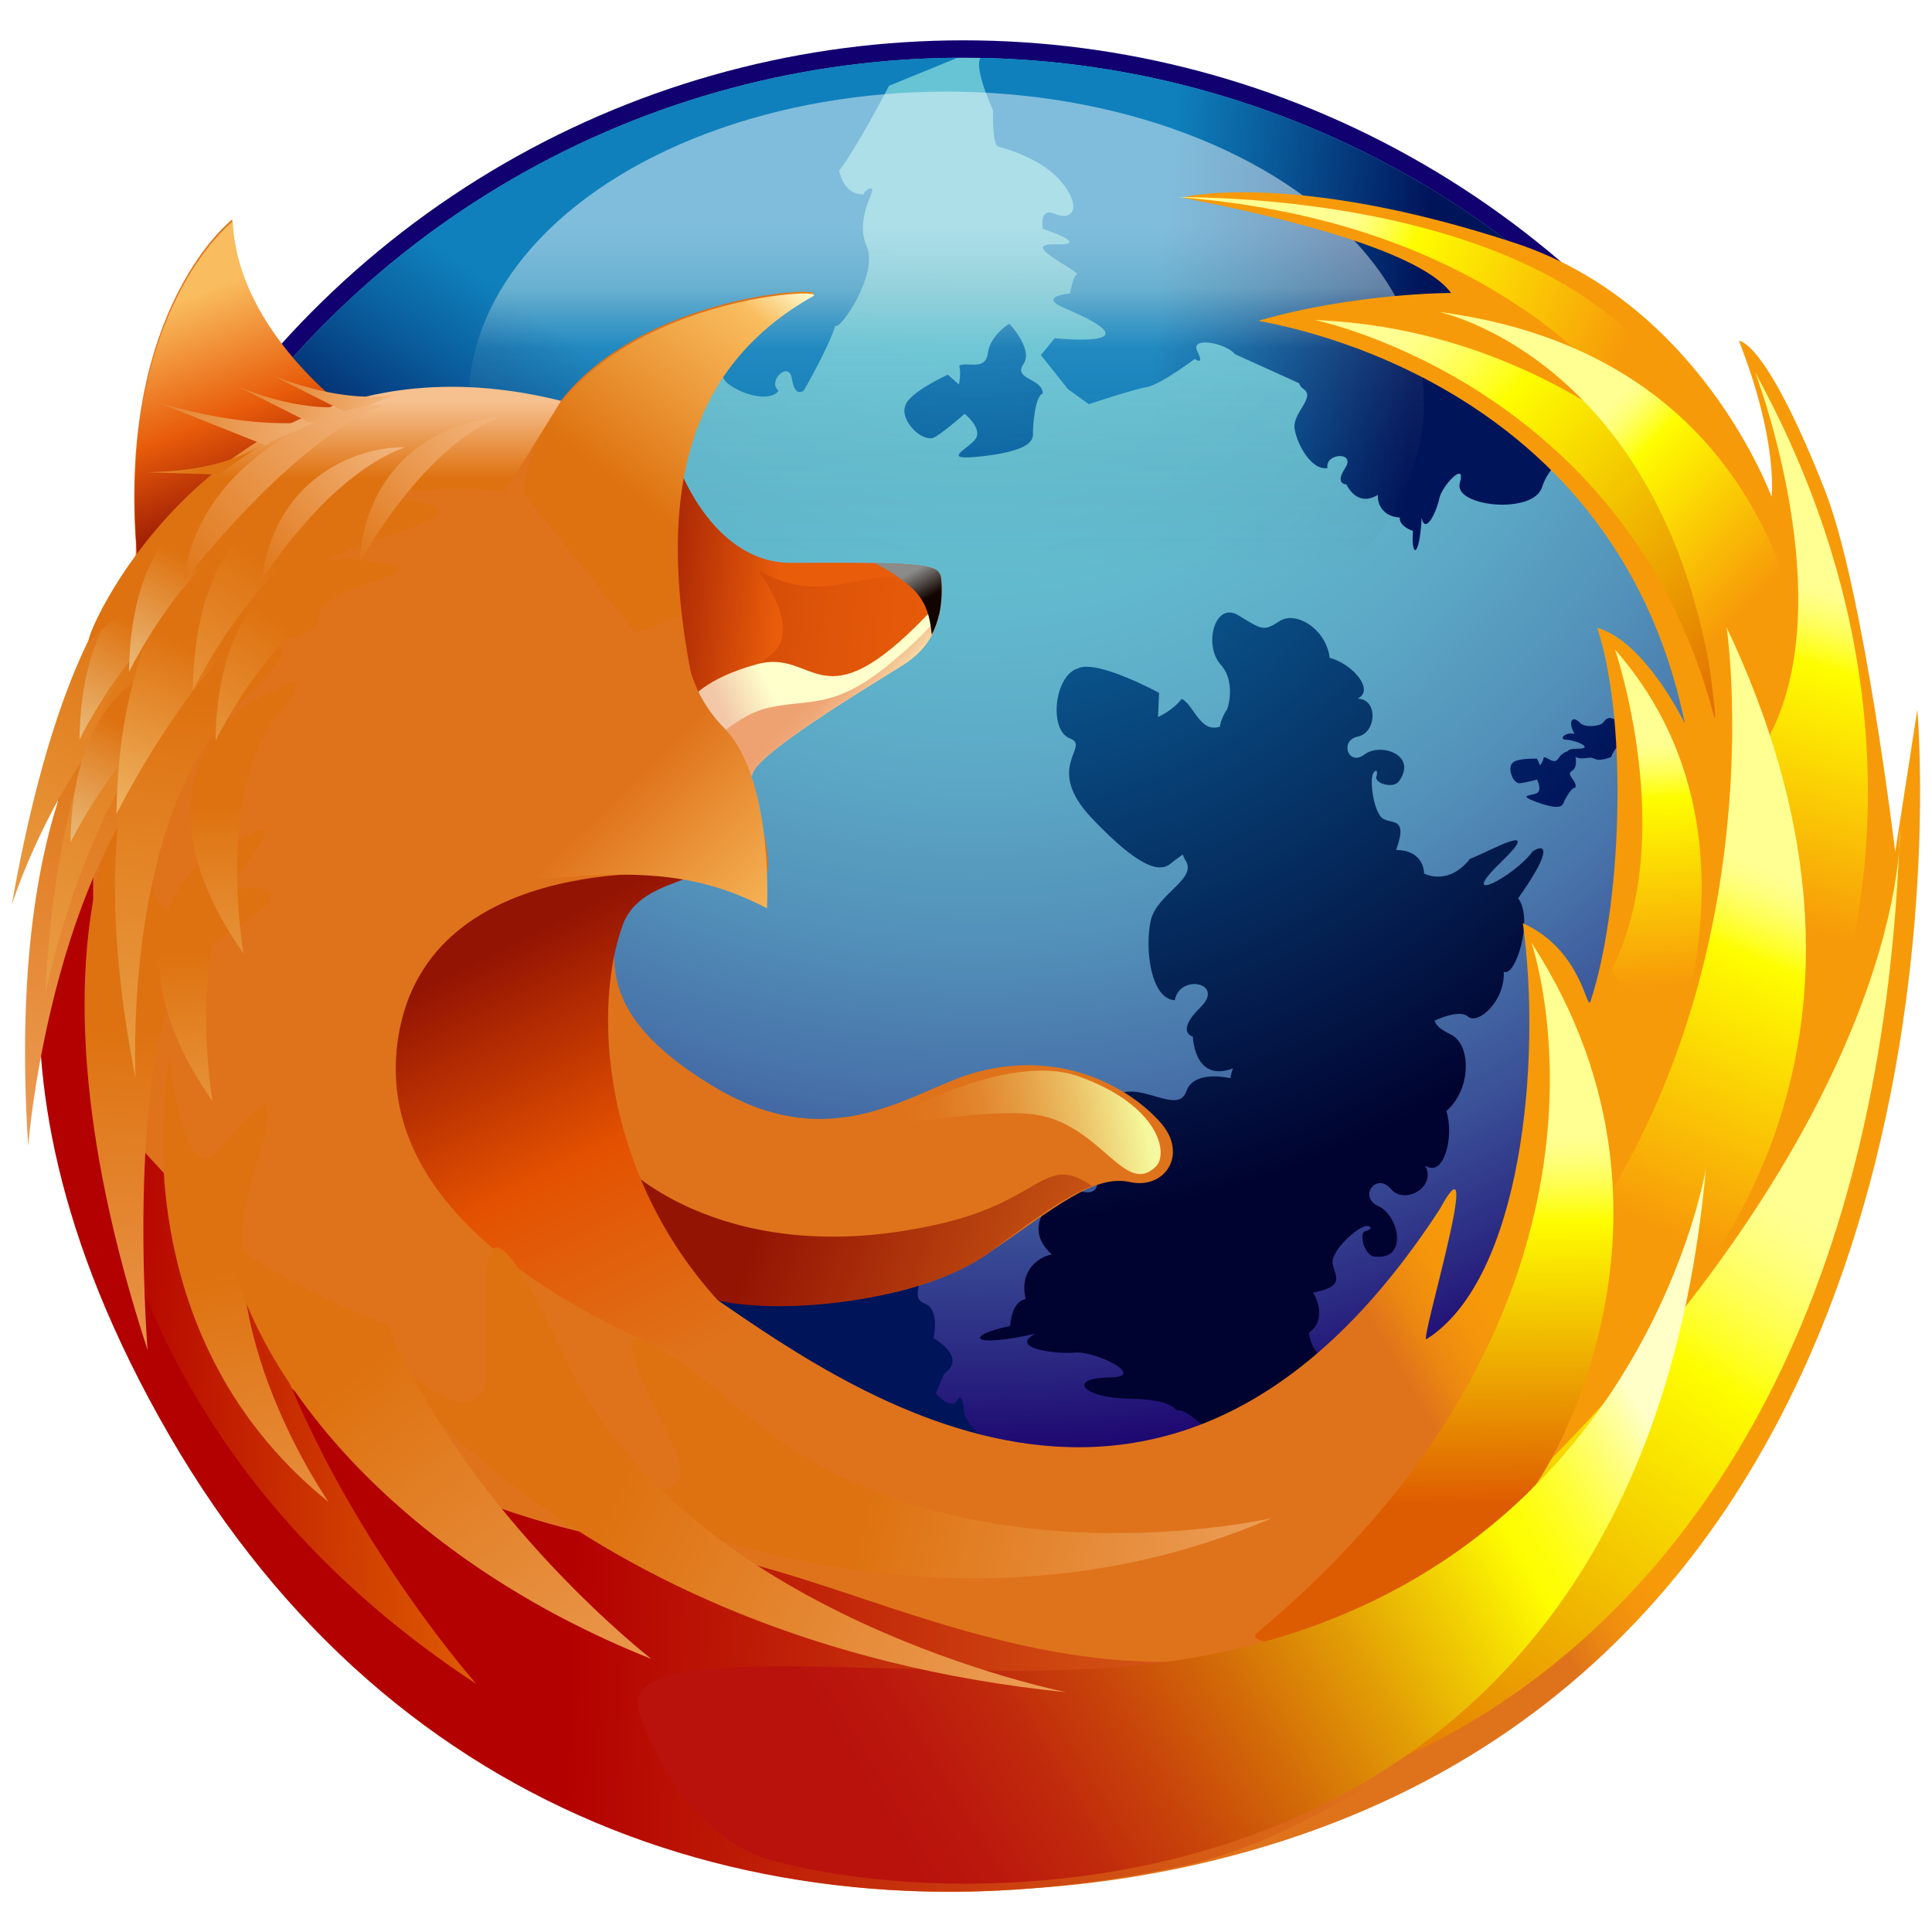 <?xml version="1.0" encoding="UTF-8" standalone="no"?>
<!-- Created with Inkscape (http://www.inkscape.org/) -->
<svg
   xmlns:dc="http://purl.org/dc/elements/1.1/"
   xmlns:cc="http://web.resource.org/cc/"
   xmlns:rdf="http://www.w3.org/1999/02/22-rdf-syntax-ns#"
   xmlns:svg="http://www.w3.org/2000/svg"
   xmlns="http://www.w3.org/2000/svg"
   xmlns:xlink="http://www.w3.org/1999/xlink"
   xmlns:sodipodi="http://sodipodi.sourceforge.net/DTD/sodipodi-0.dtd"
   xmlns:inkscape="http://www.inkscape.org/namespaces/inkscape"
   version="1.0"
   width="48"
   height="48"
   sodipodi:version="0.32"
   inkscape:version="0.45"
   sodipodi:docname="firefox.svg"
   inkscape:output_extension="org.inkscape.output.svg.inkscape"
   sodipodi:modified="TRUE"
   xml:space="preserve"><sodipodi:namedview
     inkscape:window-height="971"
     inkscape:window-width="1280"
     inkscape:pageshadow="2"
     inkscape:pageopacity="0.0"
     guidetolerance="10.0"
     gridtolerance="10.0"
     objecttolerance="10.0"
     borderopacity="1.0"
     bordercolor="#666666"
     pagecolor="#ffffff"
     id="base"
     inkscape:zoom="6.2515464"
     inkscape:cx="16.931179"
     inkscape:cy="15.279953"
     inkscape:window-x="1280"
     inkscape:window-y="53" /><defs
     id="defs633" /><desc
     id="desc6">Firefox logo in SVG, authored by Jon Hicks, made in Adobe Illustrator  (file format cleaned up and slightly modified by Doug Schepers)</desc><g
     transform="matrix(0.385,0,0,0.386,-0.613,1.002)"
     id="Firefox"><g
       id="Globe"><ellipse
   cx="63.755"
   cy="59.375"
   rx="59.336"
   ry="59.375"
   style="fill:#110070"
   id="ellipse10"
   sodipodi:cx="63.755001"
   sodipodi:cy="59.375"
   sodipodi:rx="59.335999"
   sodipodi:ry="59.375" />
         <radialGradient
   cx="64.569"
   cy="7.227"
   r="104.221"
   fx="64.569"
   fy="7.227"
   id="XMLID_61_"
   gradientUnits="userSpaceOnUse">
            <stop
   style="stop-color:#67c5d5;stop-opacity:1"
   offset="0"
   id="stop13" />
            <stop
   style="stop-color:#66c2d3;stop-opacity:1"
   offset="0.16"
   id="stop15" />
            <stop
   style="stop-color:#62b9ce;stop-opacity:1"
   offset="0.28"
   id="stop17" />
            <stop
   style="stop-color:#5ca8c6;stop-opacity:1"
   offset="0.385"
   id="stop19" />
            <stop
   style="stop-color:#5392ba;stop-opacity:1"
   offset="0.483"
   id="stop21" />
            <stop
   style="stop-color:#4874aa;stop-opacity:1"
   offset="0.576"
   id="stop23" />
            <stop
   style="stop-color:#3a5097;stop-opacity:1"
   offset="0.665"
   id="stop25" />
            <stop
   style="stop-color:#2a2781;stop-opacity:1"
   offset="0.748"
   id="stop27" />
            <stop
   style="stop-color:#1b006d;stop-opacity:1"
   offset="0.815"
   id="stop29" />
            <stop
   style="stop-color:#596aad;stop-opacity:1"
   offset="1"
   id="stop31" />
         </radialGradient>
         <ellipse
   cx="63.755"
   cy="59.375"
   rx="58.215"
   ry="58.254"
   style="fill:url(#XMLID_61_)"
   id="ellipse33"
   sodipodi:cx="63.755001"
   sodipodi:cy="59.375"
   sodipodi:rx="58.215"
   sodipodi:ry="58.254002" />
         <radialGradient
   cx="64.552"
   cy="14.175"
   r="52.232"
   fx="64.552"
   fy="14.175"
   id="XMLID_62_"
   gradientUnits="userSpaceOnUse">
            <stop
   style="stop-color:#0f80bc;stop-opacity:1"
   offset="0"
   id="stop36" />
            <stop
   style="stop-color:#0a5f9e;stop-opacity:1"
   offset="0.338"
   id="stop38" />
            <stop
   style="stop-color:#00145a;stop-opacity:1"
   offset="1"
   id="stop40" />
         </radialGradient>
         <path
   d="M 55.405,89.446 C 55.333,89.13 54.548,88.213 53.947,88.008 C 53.348,87.803 52.759,88.892 52.373,87.084 C 51.107,87.81 50.561,86.884 50.561,86.884 C 50.561,86.884 49.196,86.964 48.932,88.635 C 48.282,89.404 46.616,92.201 47.501,89.292 C 48.392,86.365 46.561,89.062 46.391,90.532 C 46.073,91.185 45.536,91.251 45.874,88.314 C 44.701,87.909 44.102,85.187 44.745,85.135 C 43.998,84.094 44.585,82.502 45.207,82.587 C 45.829,82.667 46.897,81.227 46.864,80.893 C 46.831,80.56 47.346,80.798 47.314,78.557 C 47.281,76.31 48.161,75.754 48.233,77.633 C 48.309,79.505 49.427,77.02 49.312,76.067 C 49.196,75.118 49.424,72.973 50.105,74.241 C 49.312,71.104 49.938,70.98 50.414,73.068 C 51.607,73.162 51.648,73.798 51.648,73.798 C 52.969,73.473 53.602,74.468 53.704,75.026 C 54.928,73.581 56.164,75.139 56.164,75.139 C 56.164,75.139 57.017,74.856 56.609,76.339 C 56.199,77.817 58.381,77.017 57.86,75.955 C 58.933,75.412 60.526,77.057 61.028,78.179 C 61.53,79.306 60.168,80.902 61.23,81.288 C 62.298,81.672 61.83,83.53 61.83,83.53 C 61.83,83.53 64.062,84.768 62.513,85.831 L 61.985,87.096 C 61.985,87.096 62.995,88.223 63.339,87.552 C 63.683,86.88 63.805,88.235 63.805,88.235 C 63.676,87.995 64.053,89.631 65.445,89.975 C 66.843,90.316 67.728,92.525 66.176,92.553 C 64.63,92.578 64.51,92.536 64.091,93.439 C 63.674,94.338 61.7,94.37 60.678,93.206 C 59.591,93.574 57.657,93.1 58.226,92.23 C 57.288,92.777 56.402,91.308 57.135,90.653 C 57.868,90 56.723,89.154 56.338,90.09 C 55.957,91.025 53.934,91.486 54.075,89.895 C 54.117,89.423 55.195,89.147 55.209,89.541 C 55.406,89.996 55.486,89.505 55.405,89.446 z "
   style="fill:url(#XMLID_62_)"
   id="path42" />
         <g
   id="g44">
            <radialGradient
   cx="64.554"
   cy="14.176"
   r="52.229"
   fx="64.554"
   fy="14.176"
   id="XMLID_63_"
   gradientUnits="userSpaceOnUse">
               <stop
   style="stop-color:#0f80bc;stop-opacity:1"
   offset="0"
   id="stop47" />
               <stop
   style="stop-color:#0a5f9e;stop-opacity:1"
   offset="0.338"
   id="stop49" />
               <stop
   style="stop-color:#00145a;stop-opacity:1"
   offset="1"
   id="stop51" />
            </radialGradient>
            <path
   d="M 103.541,43.916 C 103.85,44.222 104.458,44.154 104.795,44.06 C 105.134,43.963 105.086,43.723 105.378,43.629 C 105.665,43.532 106.775,44.06 106.485,45.213 C 105.812,45.307 105.568,46.125 105.568,46.125 C 105.568,46.125 104.895,46.412 104.555,46.269 C 104.217,46.125 104.217,46.172 103.734,46.219 C 103.251,46.269 102.091,45.597 103.347,45.597 C 104.604,45.597 103.204,45.02 102.672,45.02 C 102.142,45.02 102.575,44.492 103.204,44.636 C 102.768,43.916 103.009,43.385 103.541,43.916 z "
   style="fill:url(#XMLID_63_)"
   id="path53" />
            <radialGradient
   cx="64.549"
   cy="14.172"
   r="52.237"
   fx="64.549"
   fy="14.172"
   id="XMLID_64_"
   gradientUnits="userSpaceOnUse">
               <stop
   style="stop-color:#0f80bc;stop-opacity:1"
   offset="0"
   id="stop56" />
               <stop
   style="stop-color:#0a5f9e;stop-opacity:1"
   offset="0.338"
   id="stop58" />
               <stop
   style="stop-color:#00145a;stop-opacity:1"
   offset="1"
   id="stop60" />
            </radialGradient>
            <path
   d="M 99.188,46.524 C 98.851,46.858 99.237,47.868 99.671,47.818 C 100.104,47.771 100.781,47.58 100.781,47.58 C 100.781,47.58 101.118,48.252 100.781,48.446 C 100.444,48.636 99.462,48.552 100.734,49.021 C 102.038,49.5 102.374,49.355 102.471,49.115 C 102.568,48.877 103.001,48.061 103.244,48.109 C 103.437,47.678 102.568,47.294 103.052,47.004 C 103.531,46.716 103.148,45.661 103.148,45.661 C 103.148,45.661 102.471,45.708 102.182,46.189 C 101.892,46.669 101.508,46.142 101.218,46.142 C 101.169,46.429 100.975,46.669 100.975,46.669 L 100.782,46.235 C 100.781,46.234 99.428,46.188 99.188,46.524 z "
   style="fill:url(#XMLID_64_)"
   id="path62" />
         </g>
         <radialGradient
   cx="65.405"
   cy="19.12"
   r="57.383"
   fx="65.405"
   fy="19.12"
   id="XMLID_65_"
   gradientUnits="userSpaceOnUse">
            <stop
   style="stop-color:#0f80bc;stop-opacity:1"
   offset="0"
   id="stop65" />
            <stop
   style="stop-color:#0b629b;stop-opacity:1"
   offset="0.264"
   id="stop67" />
            <stop
   style="stop-color:#031747;stop-opacity:1"
   offset="0.844"
   id="stop69" />
            <stop
   style="stop-color:#00022f;stop-opacity:1"
   offset="1"
   id="stop71" />
         </radialGradient>
         <path
   d="M 90.165,47.314 C 90.123,47.191 90.549,46.694 90.435,47.338 C 90.173,47.796 91.493,48.208 91.863,47.698 C 93.104,45.998 90.693,45.176 89.647,45.966 C 88.591,46.763 88.009,45.054 89.222,44.811 C 90.431,44.566 90.533,42.381 89.201,42.373 C 90.377,41.793 88.748,40.055 87.402,39.758 C 87.185,37.888 85.213,36.699 84.176,37.378 C 83.129,38.059 83.039,37.939 81.505,37.008 C 79.977,36.081 79.241,38.936 80.365,40.183 C 81.496,41.439 80.676,43.464 80.723,43.118 C 80.723,43.118 80.297,43.884 80.325,44.171 C 79.031,44.61 78.653,42.788 77.85,42.385 C 77.265,43.148 76.32,43.555 76.32,43.555 L 76.391,42.002 C 76.391,42.002 72.374,39.814 71.14,40.427 C 69.619,40.897 69.259,44.418 70.64,44.933 C 72.023,45.454 68.905,46.751 72.033,50.049 C 75.246,53.435 76.488,53.532 77.144,52.981 C 77.306,52.842 77.586,52.634 77.928,52.403 C 77.959,52.533 78.011,52.658 78.091,52.776 C 78.895,53.985 76.222,54.938 75.849,56.67 C 75.47,58.421 75.819,61.677 77.405,61.788 C 77.707,60.053 80.675,60.666 79.06,62.238 C 77.416,63.841 78.569,64.124 78.569,64.124 C 78.569,64.124 78.647,67.127 81.161,66.167 C 81.088,66.339 81.029,66.559 80.994,66.799 C 80.291,66.657 78.573,66.442 78.153,67.64 C 77.623,69.152 75.379,67.128 73.809,67.807 C 72.246,68.481 69.965,70.694 70.733,72.25 C 72.209,71.55 73.339,74.706 71.277,74.058 C 69.208,73.408 69.61,74.641 69.61,74.641 C 69.61,74.641 67.456,76.34 69.473,78.149 C 68.698,78.267 67.321,79.13 67.785,81.023 C 67.785,81.023 66.9,81.055 66.781,82.749 C 63.894,83.331 64.07,84.227 68.414,83.245 C 66.661,84.155 69.64,84.583 70.96,84.462 C 72.282,84.342 75.752,86.053 73.145,86.07 C 70.533,86.086 71.311,87.364 74.439,87.425 C 77.562,87.489 77.234,88.213 77.698,88.181 C 78.162,88.149 80.182,89.742 80.072,90.625 C 79.959,91.509 82.188,92.426 83.638,91.413 C 83.712,92.332 87.524,91.615 88.088,89.958 C 92.216,90.589 92.121,89.819 91.202,89.329 C 89.135,89.013 85.342,86.266 89.456,87.679 C 93.549,89.09 89.606,86.569 88.527,85.6 C 86.177,85.143 86.057,83.184 86.057,83.184 C 86.057,83.184 87.355,82.445 86.331,80.598 C 88.87,80.127 87.337,79.234 87.622,78.383 C 87.907,77.529 89.196,76.441 89.638,76.353 C 89.722,76.238 90.413,76.376 89.772,76.636 C 89.218,76.642 89.611,78.202 90.274,78.282 C 92.516,78.555 91.86,75.628 90.543,75.039 C 89.223,74.445 90.408,72.835 91.335,73.919 C 92.262,75.001 94.328,73.786 93.553,72.415 C 94.785,73.269 95.449,70.506 94.925,68.92 C 96.573,67.491 96.52,64.642 95.245,64.005 C 94.618,63.692 94.315,63.489 94.163,63.1 C 94.92,62.742 95.924,62.478 96.318,62.831 C 96.959,63.41 98.743,61.813 98.63,59.946 C 99.381,60.358 100.577,56.551 99.561,55.219 C 101.887,51.967 101.26,51.672 100.482,52.217 C 99.312,53.839 95.469,55.78 98.448,52.905 C 101.34,50.114 97.679,52.23 96.454,52.683 C 95.013,54.488 93.484,53.621 93.484,53.621 C 93.484,53.621 93.549,52.142 91.688,52.112 C 92.548,49.739 91.162,50.596 90.677,49.948 C 90.191,49.301 90.016,47.719 90.165,47.314 z "
   style="fill:url(#XMLID_65_)"
   id="path73" />
         <radialGradient
   cx="64.551"
   cy="14.173"
   r="52.233"
   fx="64.551"
   fy="14.173"
   id="XMLID_66_"
   gradientUnits="userSpaceOnUse">
            <stop
   style="stop-color:#0f80bc;stop-opacity:1"
   offset="0"
   id="stop76" />
            <stop
   style="stop-color:#0a5f9e;stop-opacity:1"
   offset="0.338"
   id="stop78" />
            <stop
   style="stop-color:#00145a;stop-opacity:1"
   offset="1"
   id="stop80" />
         </radialGradient>
         <path
   d="M 60.007,23.541 C 59.646,24.482 61.185,26.011 61.958,25.519 C 62.733,25.024 63.843,24.037 63.843,24.037 C 63.843,24.037 65.02,24.982 64.544,25.656 C 64.065,26.328 62.158,27.084 64.918,26.778 C 67.749,26.465 68.265,25.881 68.251,25.341 C 68.236,24.803 68.392,22.872 68.882,22.738 C 68.897,21.748 66.957,21.84 67.629,20.849 C 68.301,19.863 66.724,18.243 66.724,18.243 C 66.724,18.243 65.496,18.962 65.342,20.131 C 65.187,21.298 64.038,20.669 63.494,20.937 C 63.635,21.521 63.468,22.149 63.468,22.149 L 62.757,21.52 C 62.758,21.519 60.186,22.688 60.007,23.541 z "
   style="fill:url(#XMLID_66_)"
   id="path82" />
         <radialGradient
   cx="64.552"
   cy="14.165"
   r="52.242"
   fx="64.552"
   fy="14.165"
   id="XMLID_67_"
   gradientUnits="userSpaceOnUse">
            <stop
   style="stop-color:#0f80bc;stop-opacity:1"
   offset="0"
   id="stop85" />
            <stop
   style="stop-color:#0a5f9e;stop-opacity:1"
   offset="0.338"
   id="stop87" />
            <stop
   style="stop-color:#00145a;stop-opacity:1"
   offset="1"
   id="stop89" />
         </radialGradient>
         <path
   d="M 64.61,72.966 C 64.273,73.3 64.66,74.309 65.093,74.262 C 65.527,74.213 66.203,74.022 66.203,74.022 C 66.203,74.022 66.54,74.694 66.203,74.887 C 65.864,75.077 64.884,74.995 66.154,75.462 C 67.457,75.942 67.796,75.798 67.893,75.558 C 67.988,75.318 68.422,74.502 68.664,74.549 C 68.859,74.118 67.988,73.735 68.471,73.447 C 68.954,73.156 68.57,72.101 68.57,72.101 C 68.57,72.101 67.894,72.149 67.604,72.63 C 67.314,73.109 66.928,72.581 66.638,72.581 C 66.589,72.869 66.398,73.109 66.398,73.109 L 66.205,72.678 C 66.204,72.678 64.851,72.63 64.61,72.966 z "
   style="fill:url(#XMLID_67_)"
   id="path91" />
         <g
   id="g93">
            <defs
   id="defs95">
               <ellipse
   cx="63.755"
   cy="59.375"
   rx="58.215"
   ry="58.254"
   id="XMLID_8_"
   sodipodi:cx="63.755001"
   sodipodi:cy="59.375"
   sodipodi:rx="58.215"
   sodipodi:ry="58.254002" />
            </defs>
            <clipPath
   id="XMLID_68_">
            <use
   id="use99"
   x="0"
   y="0"
   width="132.72"
   height="127.219"
   xlink:href="#XMLID_8_" />
            </clipPath>
            <linearGradient
   x1="76.372"
   y1="16.592"
   x2="93.232"
   y2="18.029"
   id="XMLID_69_"
   gradientUnits="userSpaceOnUse">
               <stop
   style="stop-color:#0f80bc;stop-opacity:1"
   offset="0"
   id="stop102" />
               <stop
   style="stop-color:#0a5f9e;stop-opacity:1"
   offset="0.338"
   id="stop104" />
               <stop
   style="stop-color:#00145a;stop-opacity:1"
   offset="1"
   id="stop106" />
            </linearGradient>
            <path
   d="M 65.061,1.002 C 64.149,1.205 65.674,4.505 65.674,4.505 C 65.674,4.505 65.619,6.721 65.995,6.834 C 66.369,6.947 68.847,7.567 70.142,9.179 C 71.443,10.793 70.767,11.642 69.684,11.176 C 68.6,10.711 68.887,12.135 68.887,12.135 C 68.887,12.135 72.157,13.198 69.687,13.13 C 67.212,13.064 71.353,14.871 71.08,15.06 C 70.807,15.251 70.651,16.291 70.651,16.291 C 70.651,16.291 68.468,16.473 70.318,17.25 C 76.578,19.887 69.649,19.175 69.649,19.175 L 68.765,20.262 L 70.514,22.456 L 71.859,23.418 C 71.859,23.418 74.692,22.473 75.575,22.325 C 76.459,22.179 78.689,20.51 78.689,20.51 C 78.689,20.51 79.358,20.988 78.858,20.013 C 78.357,19.037 80.699,19.473 81.283,20.199 L 85.417,22.066 C 85.471,22.21 85.563,22.34 85.709,22.441 C 86.515,23.006 84.98,23.976 85.136,25.003 C 85.292,26.019 86.229,27.707 87.257,27.529 C 87.077,26.56 89.108,26.443 88.401,27.523 C 87.695,28.6 88.478,28.579 88.478,28.579 C 88.478,28.579 89.131,30.1 90.512,29.255 C 90.456,29.719 90.739,30.652 91.925,30.714 C 91.925,30.714 91.799,31.22 92.773,31.579 C 92.641,33.316 93.197,33.371 93.334,30.733 C 93.579,31.89 94.326,30.262 94.475,29.483 C 94.625,28.699 96.231,26.978 95.797,28.499 C 95.366,30.007 100.532,30.559 101.105,28.758 C 101.683,26.943 103.742,25.995 103.804,25.72 C 103.866,25.439 99.221,25.008 99.734,25.227 C 100.248,25.446 101.204,24.279 100.849,23.241 C 101.425,23.357 101.679,20.94 100.766,20.314 C 101.909,17.909 101.417,17.834 100.948,18.313 C 100.378,19.518 98.026,21.336 99.621,19.096 C 101.23,16.833 98.968,18.812 98.183,19.304 C 97.494,20.645 96.284,20.384 96.284,20.384 C 96.284,20.384 96.062,19.473 94.768,19.777 C 94.919,18.165 94.115,18.939 93.648,18.623 C 93.363,18.43 93.09,17.996 92.922,17.624 C 94.037,18.076 95.534,18.557 95.276,17.728 C 95.109,17.186 97.388,18.371 97.468,18.124 L 100.316,17.728 L 103.085,15.978 C 85.388,0.164 65.061,1.002 65.061,1.002 z "
   style="fill:url(#XMLID_69_)"
   clip-path="url(#XMLID_68_)"
   id="path108" />
            <linearGradient
   x1="38.492"
   y1="19.147"
   x2="29.174"
   y2="32.832"
   id="XMLID_70_"
   gradientUnits="userSpaceOnUse">
               <stop
   style="stop-color:#0f80bc;stop-opacity:1"
   offset="0"
   id="stop111" />
               <stop
   style="stop-color:#0a5f9e;stop-opacity:1"
   offset="0.338"
   id="stop113" />
               <stop
   style="stop-color:#00145a;stop-opacity:1"
   offset="1"
   id="stop115" />
            </linearGradient>
            <path
   d="M 38.752,6.095 C 28.179,10.842 20.201,20.626 20.201,20.626 C 20.201,20.626 21.139,22.771 21.466,22.613 C 21.796,22.457 19.105,28.241 21.08,28.567 C 23.065,28.892 28.776,24.989 27.717,25.347 C 26.661,25.703 28.312,23.235 28.312,23.235 C 28.312,23.235 31.284,21.917 29.526,23.437 C 27.783,24.948 31.844,23.624 31.781,23.933 C 31.717,24.244 32.306,25.08 32.306,25.08 C 32.306,25.08 30.913,26.574 32.712,25.972 C 38.884,23.897 33.524,27.751 33.524,27.751 L 33.63,29.063 L 36.3,29.527 L 37.878,29.377 C 37.878,29.377 39.259,26.941 39.792,26.279 C 40.327,25.616 40.82,22.995 40.82,22.995 C 40.82,22.995 41.623,22.911 40.607,22.527 C 39.591,22.142 41.579,20.944 42.493,21.093 L 46.796,19.757 C 46.934,19.825 47.088,19.86 47.266,19.839 C 48.251,19.725 47.755,21.442 48.56,22.089 C 49.356,22.733 51.187,23.353 51.843,22.558 C 51.059,21.964 52.517,20.547 52.703,21.807 C 52.89,23.056 53.47,22.53 53.47,22.53 C 53.47,22.53 55.013,19.876 55.506,18.353 C 55.776,18.73 58.294,15.044 57.531,13.286 C 56.76,11.506 58.01,9.83 57.871,9.571 C 57.728,9.315 56.975,10.099 57.531,9.911 C 58.092,9.719 55.942,10.683 55.657,7.85 C 55.369,4.96 54.95,8.093 54.672,9.019 C 55.049,10.527 58.962,2.926 58.962,2.926 L 64.006,0.869 C 64.006,0.873 52.525,-0.088 38.752,6.095 z "
   style="fill:url(#XMLID_70_)"
   clip-path="url(#XMLID_68_)"
   id="path117" />
         </g>
         <linearGradient
   x1="62.652"
   y1="34.546"
   x2="62.652"
   y2="11.895"
   id="XMLID_71_"
   gradientUnits="userSpaceOnUse">
            <stop
   style="stop-color:black;stop-opacity:0"
   offset="0.014"
   id="stop120" />
            <stop
   style="stop-color:#c4e0e3;stop-opacity:0.2"
   offset="0.65"
   id="stop122" />
            <stop
   style="stop-color:#c4e0e3;stop-opacity:1"
   offset="0.822"
   id="stop124" />
            <stop
   style="stop-color:#cde5e8;stop-opacity:1"
   offset="0.85"
   id="stop126" />
            <stop
   style="stop-color:#e8f4f7;stop-opacity:1"
   offset="0.944"
   id="stop128" />
            <stop
   style="stop-color:#f2fafc;stop-opacity:1"
   offset="1"
   id="stop130" />
         </linearGradient>
         <ellipse
   cx="62.652"
   cy="23.271"
   rx="30.825"
   ry="19.971"
   style="opacity:0.5;fill:url(#XMLID_71_)"
   id="ellipse132"
   sodipodi:cx="62.652"
   sodipodi:cy="23.271"
   sodipodi:rx="30.825001"
   sodipodi:ry="19.971001" />
      </g><filter
       height="1.5"
       width="1.5"
       y="-0.25"
       x="-0.25"
       id="blurshadow"><feGaussianBlur
         id="feGaussianBlur135"
         result="blur"
         stdDeviation="1.5"
         in="SourceAlpha" /><feOffset
         id="feOffset137"
         result="shift"
         in="blur"
         dy="1"
         dx="1" /><feMerge
         id="feMerge139"><feMergeNode
           id="feMergeNode141"
           in="shift" /><feMergeNode
           id="feMergeNode143"
           in="SourceGraphic" /></feMerge></filter><g
       id="Fox"><g
   id="g146">
            <linearGradient
   x1="64.478"
   y1="56.301"
   x2="78.466"
   y2="48.085"
   id="XMLID_74_"
   gradientUnits="userSpaceOnUse">
               <stop
   style="stop-color:#df731b;stop-opacity:1"
   offset="0"
   id="stop149" />
               <stop
   style="stop-color:#df731b;stop-opacity:1"
   offset="0.545"
   id="stop151" />
               <stop
   style="stop-color:#ec8811;stop-opacity:1"
   offset="0.701"
   id="stop153" />
               <stop
   style="stop-color:#f4950b;stop-opacity:1"
   offset="0.859"
   id="stop155" />
               <stop
   style="stop-color:#f79a09;stop-opacity:1"
   offset="1"
   id="stop157" />
            </linearGradient>
            <path
   d="M 125.321,43.084 L 123.895,52.234 C 123.895,52.234 121.856,35.294 119.357,28.961 C 115.527,19.257 113.823,19.335 113.812,19.349 C 116.377,25.868 115.912,29.37 115.912,29.37 C 115.912,29.37 111.367,16.983 99.35,13.042 C 85.118,8.377 77.868,10.063 77.922,10.128 C 77.976,10.194 92.631,12.69 95.23,16.261 C 95.23,16.261 89.005,16.261 82.81,18.046 C 82.53,18.126 105.603,20.928 110.32,43.984 C 110.32,43.984 107.791,38.707 104.663,37.811 C 106.72,44.069 106.192,55.944 104.233,61.846 C 103.981,62.605 103.723,58.565 99.864,56.825 C 101.1,65.682 99.79,79.73 93.645,83.6 C 93.166,83.901 97.497,69.732 94.516,75.21 C 76.719,102.497 55.56,86.25 46.978,80.459 C 53.866,82.147 61.183,80.931 65.419,78.036 C 69.694,75.114 72.223,72.978 74.494,73.483 C 76.764,73.99 78.275,71.712 76.512,69.691 C 74.747,67.666 70.461,64.883 64.663,66.4 C 60.574,67.471 55.507,71.995 47.772,67.414 C 41.173,63.504 41.218,60.329 41.218,58.306 C 41.218,56.282 43.018,53.206 46.294,53.711 C 49.228,54.164 47.682,52.441 50.839,53.711 C 51.699,54.057 50.753,49.582 49.529,46.715 C 51.886,41.796 59.533,40.334 60.104,39.903 C 61.138,39.121 60.569,38.731 60.922,37.553 C 61.252,36.456 61.463,33.491 52.905,34.31 C 48.967,34.687 46.462,29.584 45.641,28.345 C 45.907,26.768 46.334,25.327 46.912,24.007 C 47.499,22.804 48.14,21.702 48.78,20.868 C 48.98,20.607 49.154,20.378 49.312,20.165 C 50.588,18.677 52.154,17.405 54.034,16.347 C 55.015,15.793 43.065,16.312 37.688,23.321 C 36.245,23.509 34.265,23.093 32.052,23.093 C 29.278,23.093 27.099,23.396 25.082,23.903 C 24.759,23.984 24.238,23.94 23.601,23.788 C 21.826,21.949 16.804,17.529 16.574,11.534 C 16.574,11.534 9.272,17.146 10.365,32.446 C 10.269,40.907 7.771,38.488 6.486,43.08 C 5.888,45.256 7.385,46.895 7.385,46.959 C 7.383,46.992 9.181,45.013 9.181,45.013 C 9.181,45.013 -2.142,64.63 12.481,89.673 C 25.085,111.262 46.236,120.803 68.184,118.945 C 72.023,118.695 75.89,118.123 79.748,117.191 C 130.881,104.828 125.321,43.084 125.321,43.084 z "
   style="fill:url(#XMLID_74_)"
   id="path159" />
         </g><linearGradient
   x1="41.839"
   y1="36.962"
   x2="52.697"
   y2="37.892"
   id="XMLID_75_"
   gradientUnits="userSpaceOnUse">
            <stop
   style="stop-color:#941403;stop-opacity:1"
   offset="0.011"
   id="stop162" />
            <stop
   style="stop-color:#e85c0a;stop-opacity:1"
   offset="0.897"
   id="stop164" />
         </linearGradient>
         <path
   d="M 45.469,27.61 C 45.469,27.61 47.679,33.649 52.636,33.629 C 62.093,33.591 62.282,33.722 62.343,34.872 C 62.531,38.372 60.803,39.519 60.142,40.017 C 59.479,40.514 50.474,45.735 50.143,47.228 C 49.812,48.72 39.752,33.03 39.752,33.03 L 45.469,27.61 z "
   style="fill:url(#XMLID_75_)"
   id="path166" />
         <linearGradient
   x1="24.45"
   y1="33.953"
   x2="63.643"
   y2="38.852"
   id="XMLID_76_"
   gradientUnits="userSpaceOnUse"><stop
   style="stop-color:#941403;stop-opacity:1"
   offset="0.011"
   id="stop169" />
            <stop
   style="stop-color:#a32104;stop-opacity:1"
   offset="0.136"
   id="stop171" />
            <stop
   style="stop-color:#c84107;stop-opacity:1"
   offset="0.498"
   id="stop173" />
            <stop
   style="stop-color:#df5509;stop-opacity:1"
   offset="0.789"
   id="stop175" />
            <stop
   style="stop-color:#e85c0a;stop-opacity:1"
   offset="0.972"
   id="stop177" />
         </linearGradient>
         <path
   d="M 50.504,34.12 C 50.504,34.12 53.576,38.042 51.253,39.611 C 48.415,41.527 55.265,41.946 57.747,40.553 C 60.229,39.16 61.753,37.113 61.84,36.808 C 61.927,36.503 62.742,33.754 57.561,34.712 C 54.285,35.318 53.085,35.458 50.504,34.12 z "
   style="fill:url(#XMLID_76_)"
   id="path179" />
         <linearGradient
   x1="48.731"
   y1="44.32"
   x2="51.856"
   y2="42.945"
   id="XMLID_77_"
   gradientUnits="userSpaceOnUse">
            <stop
   style="stop-color:#f2c8a9;stop-opacity:1"
   offset="0"
   id="stop182" />
            <stop
   style="stop-color:#ffc;stop-opacity:1"
   offset="1"
   id="stop184" />
         </linearGradient>
         <path
   d="M 60.143,40.017 C 60.645,39.639 61.759,38.88 62.185,37.006 C 61.874,37.132 61.845,36.776 61.478,36.93 C 54.523,44.185 54.257,39.133 50.461,40.15 C 47.001,41.097 46.224,42.396 46.078,42.497 C 46.129,42.57 46.182,42.645 46.233,42.718 C 47.23,43.224 48.186,44.84 48.904,46.282 C 49.606,47.118 50.077,47.53 50.145,47.227 C 50.475,45.734 59.48,40.513 60.143,40.017 z "
   style="fill:url(#XMLID_77_)"
   id="path186" />
         <linearGradient
   x1="38.768"
   y1="82.582"
   x2="91.339"
   y2="84.747"
   id="XMLID_78_"
   gradientUnits="userSpaceOnUse">
            <stop
   style="stop-color:#b30000;stop-opacity:1"
   offset="0"
   id="stop189" />
            <stop
   style="stop-color:#df731b;stop-opacity:1"
   offset="1"
   id="stop191" />
         </linearGradient>
         <path
   d="M 8.18,45.782 C 6.76,48.761 -2.352,64.159 12.519,89.787 C 27.071,114.871 52.256,123.063 77.969,117.497 C 85.309,115.909 93.772,110.166 99.165,105.952 C 95.7,97.212 97.751,97.54 95.894,98.69 C 75.18,111.513 58.714,98.864 45.97,97.247 C -0.913,91.305 8.345,45.689 8.345,45.689 L 8.18,45.782 z "
   style="fill:url(#XMLID_78_)"
   id="path193" />
         <linearGradient
   x1="51.278"
   y1="74.424"
   x2="78.689"
   y2="84.212"
   id="XMLID_79_"
   gradientUnits="userSpaceOnUse">
            <stop
   style="stop-color:#941403;stop-opacity:1"
   offset="0"
   id="stop196" />
            <stop
   style="stop-color:#df731b;stop-opacity:1"
   offset="1"
   id="stop198" />
         </linearGradient>
         <path
   d="M 47.219,80.933 C 51.638,82.258 61.279,81.116 65.42,78.036 C 68.21,75.962 70.318,74.398 72.091,73.744 C 68.957,71.615 68.907,74.633 62.317,76.159 C 48.589,79.344 41.924,72.464 41.924,72.464 C 42.896,77.908 46.296,80.559 47.826,81.5 C 47.42,81.14 47.207,80.929 47.219,80.933 z "
   style="fill:url(#XMLID_79_)"
   id="path200" />
         <linearGradient
   x1="6.106"
   y1="87.057"
   x2="32.828"
   y2="87.057"
   id="XMLID_80_"
   gradientUnits="userSpaceOnUse"
   gradientTransform="matrix(0.999,4.9e-2,-4.9e-2,0.999,4.715,-1.24)">
            <stop
   style="stop-color:#b30000;stop-opacity:1"
   offset="0.056"
   id="stop203" />
            <stop
   style="stop-color:#de5c01;stop-opacity:1"
   offset="1"
   id="stop205" />
         </linearGradient>
         <path
   d="M 32.332,105.794 C 32.332,105.794 20.904,92.898 17.714,78.456 C 13.01,74.013 9.672,70.256 7.455,67.539 C 8.735,77.816 13.975,93.771 32.332,105.794 z "
   style="fill:url(#XMLID_80_)"
   id="path207" />
         <linearGradient
   x1="209.723"
   y1="-130.659"
   x2="224.261"
   y2="-85.619"
   id="XMLID_81_"
   gradientUnits="userSpaceOnUse"
   gradientTransform="matrix(0.993,0.119,-0.119,0.993,-207.268,181.293)">
            <stop
   style="stop-color:#de7210;stop-opacity:1"
   offset="0.056"
   id="stop210" />
            <stop
   style="stop-color:#f6c08f;stop-opacity:1"
   offset="1"
   id="stop212" />
         </linearGradient>
         <path
   d="M 22.799,94.082 C 22.799,94.082 14.912,82.854 17.869,73.32 C 20.529,64.749 17.304,69.848 15.428,71.68 C 13.533,73.531 12.559,66.216 12.607,65.373 C 12.61,65.355 12.608,65.347 12.606,65.346 C 12.487,65.321 8.852,82.872 22.799,94.082 z "
   style="fill:url(#XMLID_81_)"
   id="path214" />
         <linearGradient
   x1="12.471"
   y1="61.107"
   x2="12.471"
   y2="111.455"
   id="XMLID_82_"
   gradientUnits="userSpaceOnUse"
   gradientTransform="matrix(0.999,4.48e-2,-4.48e-2,0.999,3.232,-0.697)">
            <stop
   style="stop-color:#de7210;stop-opacity:1"
   offset="0.056"
   id="stop217" />
            <stop
   style="stop-color:#f6c08f;stop-opacity:1"
   offset="1"
   id="stop219" />
         </linearGradient>
         <path
   d="M 11.115,84.294 C 11.115,84.294 9.317,61.506 15,58.285 C 24.025,53.17 15.753,54.366 13.136,55.786 C 10.491,57.219 10.736,47.786 11.11,46.89 C 11.477,46.007 1.795,55.808 11.115,84.294 z "
   style="fill:url(#XMLID_82_)"
   id="path221" />
         <path
   d="M 50.601,17.239 C 50.601,17.239 43.456,24.496 43.509,24.521 C 43.563,24.547 43.714,33.836 43.947,36.469 C 44.803,37.48 47.471,44.057 45.429,42.597 C 43.343,41.107 44.847,41.075 45.029,41.832 C 45.034,41.857 45.034,41.869 45.029,41.869 C 44.891,41.933 39.844,30.946 50.601,17.239 z "
   style="fill:#a40000"
   id="path223" />
         <linearGradient
   x1="18.348"
   y1="30.846"
   x2="12.886"
   y2="16.85"
   id="XMLID_83_"
   gradientUnits="userSpaceOnUse">
            <stop
   style="stop-color:#941403;stop-opacity:1"
   offset="0.011"
   id="stop226" />
            <stop
   style="stop-color:#e85c0a;stop-opacity:1"
   offset="0.472"
   id="stop228" />
            <stop
   style="stop-color:#f9bd5f;stop-opacity:1"
   offset="1"
   id="stop230" />
         </linearGradient>
         <path
   d="M 16.613,11.647 C 16.613,11.647 9.019,17.472 10.47,33.452 C 16.348,28.175 24.66,24.23 24.66,24.23 C 23.265,23.352 16.866,18.233 16.613,11.647 z "
   style="fill:url(#XMLID_83_)"
   id="path232" />
         <linearGradient
   x1="41.704"
   y1="34.058"
   x2="54.792"
   y2="16.853"
   id="XMLID_84_"
   gradientUnits="userSpaceOnUse">
            <stop
   style="stop-color:#de7210;stop-opacity:1"
   offset="0.197"
   id="stop235" />
            <stop
   style="stop-color:#f9bd5f;stop-opacity:1"
   offset="0.843"
   id="stop237" />
            <stop
   style="stop-color:#fffccf;stop-opacity:1"
   offset="1"
   id="stop239" />
         </linearGradient>
         <path
   d="M 35.328,29.122 L 46.734,43.307 C 43.443,29.377 45.973,21.019 54.074,16.46 C 55.273,15.784 37.149,16.703 35.328,29.122 z "
   style="fill:url(#XMLID_84_)"
   id="path241" />
         <linearGradient
   x1="34.784"
   y1="57.541"
   x2="48.052"
   y2="84.079"
   id="XMLID_85_"
   gradientUnits="userSpaceOnUse">
            <stop
   style="stop-color:#941403;stop-opacity:1"
   offset="0.017"
   id="stop244" />
            <stop
   style="stop-color:#e35100;stop-opacity:1"
   offset="0.5"
   id="stop246" />
            <stop
   style="stop-color:#df731b;stop-opacity:1"
   offset="1"
   id="stop248" />
         </linearGradient>
         <path
   d="M 27.292,64.164 C 29.237,51.908 46.294,53.71 46.294,53.71 C 45.533,54.275 42.611,54.613 41.774,56.951 C 39.012,64.67 41.646,81.532 58.852,88.604 C 60.667,89.352 24.418,82.276 27.292,64.164 z "
   style="fill:url(#XMLID_85_)"
   id="path250" />
         <linearGradient
   x1="54.825"
   y1="41.267"
   x2="58.139"
   y2="44.27"
   id="XMLID_86_"
   gradientUnits="userSpaceOnUse">
            <stop
   style="stop-color:#eea272;stop-opacity:1"
   offset="0"
   id="stop253" />
            <stop
   style="stop-color:#efa777;stop-opacity:1"
   offset="0.186"
   id="stop255" />
            <stop
   style="stop-color:#f2b585;stop-opacity:1"
   offset="0.406"
   id="stop257" />
            <stop
   style="stop-color:#f6cd9c;stop-opacity:1"
   offset="0.643"
   id="stop259" />
            <stop
   style="stop-color:#fceebb;stop-opacity:1"
   offset="0.89"
   id="stop261" />
            <stop
   style="stop-color:#ffc;stop-opacity:1"
   offset="1"
   id="stop263" />
         </linearGradient>
         <path
   d="M 62.087,37.338 C 62.003,37.323 61.929,37.325 61.892,37.375 C 61.682,37.656 60.871,38.614 58.942,40.185 C 55.359,43.1 53.849,42.362 51.18,42.959 C 49.965,43.23 48.81,44.046 48.032,44.7 C 48.347,45.209 48.641,45.757 48.903,46.282 C 49.605,47.118 50.076,47.53 50.144,47.227 C 50.475,45.734 59.48,40.513 60.143,40.016 C 60.613,39.663 61.611,38.962 62.087,37.338 z "
   style="fill:url(#XMLID_86_)"
   id="path265" />
         <linearGradient
   x1="35.5"
   y1="48.361"
   x2="50.721"
   y2="63.893"
   id="XMLID_87_"
   gradientUnits="userSpaceOnUse">
            <stop
   style="stop-color:#df731b;stop-opacity:1"
   offset="0.197"
   id="stop268" />
            <stop
   style="stop-color:#f9bd5f;stop-opacity:1"
   offset="0.843"
   id="stop270" />
            <stop
   style="stop-color:#fffccf;stop-opacity:1"
   offset="1"
   id="stop272" />
         </linearGradient>
         <path
   d="M 51.09,55.865 C 51.19,53.275 51.009,46.984 48.316,44.254 C 46.259,42.169 45.776,39.78 45.5,37.053 C 23.137,45.406 19.944,56.325 22.18,55.97 C 40.066,53.135 45.094,52.788 51.09,55.865 z "
   style="fill:url(#XMLID_87_)"
   id="path274" />
         <linearGradient
   x1="847.471"
   y1="-1065.021"
   x2="847.471"
   y2="-1007.958"
   id="XMLID_88_"
   gradientUnits="userSpaceOnUse"
   gradientTransform="matrix(0.967,0.254,-0.254,0.967,-1076.666,855.232)">
            <stop
   style="stop-color:#de7210;stop-opacity:1"
   offset="0.056"
   id="stop277" />
            <stop
   style="stop-color:#f6c08f;stop-opacity:1"
   offset="1"
   id="stop279" />
         </linearGradient>
         <path
   d="M 3.411,71.171 C 3.411,71.171 4.965,50.979 15.072,43.589 C 23.007,37.784 16.845,39.893 13.781,40.133 C 10.55,40.389 8.827,42.354 9.45,41.631 C 9.477,41.601 9.486,41.584 9.481,41.576 C 9.375,41.451 1.897,47.726 3.411,71.171 z "
   style="fill:url(#XMLID_88_)"
   id="path281" />
         <linearGradient
   x1="15.856"
   y1="36.413"
   x2="-3.437"
   y2="67.833"
   id="XMLID_89_"
   gradientUnits="userSpaceOnUse"
   gradientTransform="matrix(0.99,-8.01e-2,9.49e-2,1.173,-3.82,-4.947)">
            <stop
   style="stop-color:#de7210;stop-opacity:1"
   offset="0.056"
   id="stop284" />
            <stop
   style="stop-color:#f2c06e;stop-opacity:1"
   offset="1"
   id="stop286" />
         </linearGradient>
         <path
   d="M 2.347,55.658 C 2.347,55.658 7.763,38.466 18.709,38.611 C 25.968,38.708 20.21,32.477 18.014,31.53 C 15.723,30.549 15.175,30.587 14.64,31.061 C 13.838,31.771 6.636,31.497 2.347,55.658 z "
   style="fill:url(#XMLID_89_)"
   id="path288" />
         <linearGradient
   x1="80.929"
   y1="67.845"
   x2="60.433"
   y2="71.76"
   id="XMLID_90_"
   gradientUnits="userSpaceOnUse">
            <stop
   style="stop-color:#fffaee;stop-opacity:1"
   offset="0.005"
   id="stop291" />
            <stop
   style="stop-color:#f5f89b;stop-opacity:1"
   offset="0.276"
   id="stop293" />
            <stop
   style="stop-color:#f3ed91;stop-opacity:1"
   offset="0.31"
   id="stop295" />
            <stop
   style="stop-color:#ecc267;stop-opacity:1"
   offset="0.467"
   id="stop297" />
            <stop
   style="stop-color:#e6a046;stop-opacity:1"
   offset="0.618"
   id="stop299" />
            <stop
   style="stop-color:#e2872e;stop-opacity:1"
   offset="0.761"
   id="stop301" />
            <stop
   style="stop-color:#e07820;stop-opacity:1"
   offset="0.892"
   id="stop303" />
            <stop
   style="stop-color:#df731b;stop-opacity:1"
   offset="1"
   id="stop305" />
         </linearGradient>
         <path
   d="M 76.185,72.486 C 77.008,71.679 76.434,68.583 71.261,66.706 C 66.567,65.001 59.24,69.336 57.066,70.192 C 57.066,70.192 65.365,68.637 68.477,69.155 C 72.695,69.857 74.177,74.456 76.185,72.486 z "
   style="fill:url(#XMLID_90_)"
   id="path307" />
         <linearGradient
   x1="-411.273"
   y1="427.628"
   x2="-411.273"
   y2="475.319"
   id="XMLID_91_"
   gradientUnits="userSpaceOnUse"
   gradientTransform="matrix(0.992,0.126,-0.126,0.992,477.062,-332.391)">
            <stop
   style="stop-color:#de7210;stop-opacity:1"
   offset="0.056"
   id="stop310" />
            <stop
   style="stop-color:#f2c06e;stop-opacity:1"
   offset="1"
   id="stop312" />
         </linearGradient>
         <path
   d="M 10.342,66.822 C 10.342,66.822 9.443,49.92 17.018,42.701 C 22.965,37.031 18.087,39.446 15.574,39.977 C 12.924,40.539 11.709,42.354 12.148,41.687 C 12.167,41.659 12.171,41.644 12.167,41.638 C 12.064,41.547 6.548,47.557 10.342,66.822 z "
   style="fill:url(#XMLID_91_)"
   id="path314" />
         <linearGradient
   x1="-414.436"
   y1="422.684"
   x2="-414.436"
   y2="470.37"
   id="XMLID_92_"
   gradientUnits="userSpaceOnUse"
   gradientTransform="matrix(0.932,0.362,-0.362,0.932,554.92,-207.713)">
            <stop
   style="stop-color:#de7210;stop-opacity:1"
   offset="0.056"
   id="stop317" />
            <stop
   style="stop-color:#f2c06e;stop-opacity:1"
   offset="1"
   id="stop319" />
         </linearGradient>
         <path
   d="M 4.508,61.453 C 4.508,61.453 7.709,44.832 16.801,39.652 C 23.939,35.583 18.624,36.751 16.056,36.661 C 13.348,36.568 11.732,38.036 12.318,37.495 C 12.343,37.473 12.351,37.458 12.348,37.453 C 12.272,37.338 5.47,41.842 4.508,61.453 z "
   style="fill:url(#XMLID_92_)"
   id="path321" />
         <linearGradient
   x1="13.848"
   y1="55.797"
   x2="0.569"
   y2="75.716"
   id="XMLID_93_"
   gradientUnits="userSpaceOnUse"
   gradientTransform="matrix(0.81,-0.586,0.586,0.81,-28.537,20.331)">
            <stop
   style="stop-color:#de7210;stop-opacity:1"
   offset="0.056"
   id="stop324" />
            <stop
   style="stop-color:#f2c072;stop-opacity:1"
   offset="1"
   id="stop326" />
         </linearGradient>
         <path
   d="M 15.303,68.275 C 15.303,68.275 13.553,58.201 17.324,53.242 C 20.334,49.285 17.691,51.221 16.294,51.791 C 14.836,52.387 14.283,53.562 14.482,53.131 C 14.675,52.71 7.994,57.887 15.303,68.275 z "
   style="fill:url(#XMLID_93_)"
   id="path328" />
         <linearGradient
   x1="21.035"
   y1="49.271"
   x2="7.756"
   y2="69.189"
   id="XMLID_94_"
   gradientUnits="userSpaceOnUse"
   gradientTransform="matrix(0.81,-0.586,0.586,0.81,-28.537,20.331)">
            <stop
   style="stop-color:#de7210;stop-opacity:1"
   offset="0.056"
   id="stop331" />
            <stop
   style="stop-color:#f2c072;stop-opacity:1"
   offset="1"
   id="stop333" />
         </linearGradient>
         <path
   d="M 17.303,58.775 C 17.303,58.775 15.553,48.701 19.324,43.742 C 22.334,39.785 19.691,41.721 18.294,42.291 C 16.836,42.887 16.283,44.062 16.482,43.631 C 16.675,43.21 9.994,48.387 17.303,58.775 z "
   style="fill:url(#XMLID_94_)"
   id="path335" />
         <linearGradient
   x1="12.313"
   y1="37.865"
   x2="6.504"
   y2="48.709"
   id="XMLID_95_"
   gradientUnits="userSpaceOnUse">
            <stop
   style="stop-color:#de7210;stop-opacity:1"
   offset="0.056"
   id="stop338" />
            <stop
   style="stop-color:#eed8a5;stop-opacity:1"
   offset="1"
   id="stop340" />
         </linearGradient>
         <path
   d="M 6.725,45.003 C 6.725,45.003 10.812,36.628 16.245,34.979 C 20.581,33.664 17.595,33.683 16.259,33.357 C 14.863,33.019 13.828,33.591 14.205,33.379 C 14.573,33.172 6.875,33.428 6.725,45.003 z "
   style="fill:url(#XMLID_95_)"
   id="path342" />
         <linearGradient
   x1="11.73"
   y1="44.492"
   x2="5.921"
   y2="55.335"
   id="XMLID_96_"
   gradientUnits="userSpaceOnUse">
            <stop
   style="stop-color:#de7210;stop-opacity:1"
   offset="0.056"
   id="stop345" />
            <stop
   style="stop-color:#eed8a5;stop-opacity:1"
   offset="1"
   id="stop347" />
         </linearGradient>
         <path
   d="M 6.142,51.631 C 6.142,51.631 10.229,43.256 15.662,41.607 C 19.998,40.292 17.012,40.311 15.676,39.985 C 14.28,39.647 13.245,40.219 13.622,40.007 C 13.989,39.799 6.291,40.056 6.142,51.631 z "
   style="fill:url(#XMLID_96_)"
   id="path349" />
         <linearGradient
   x1="18.313"
   y1="39.891"
   x2="12.698"
   y2="53.833"
   id="XMLID_97_"
   gradientUnits="userSpaceOnUse">
            <stop
   style="stop-color:#de7210;stop-opacity:1"
   offset="0.056"
   id="stop352" />
            <stop
   style="stop-color:#f2c072;stop-opacity:1"
   offset="1"
   id="stop354" />
         </linearGradient>
         <path
   d="M 9.109,49.803 C 9.109,49.803 16.318,35.029 25.903,32.119 C 33.553,29.799 28.285,29.832 25.927,29.259 C 23.465,28.662 21.639,29.673 22.303,29.298 C 22.953,28.931 9.373,29.383 9.109,49.803 z "
   style="fill:url(#XMLID_97_)"
   id="path356" />
         <linearGradient
   x1="20.447"
   y1="33.105"
   x2="7.168"
   y2="53.023"
   id="XMLID_98_"
   gradientUnits="userSpaceOnUse">
            <stop
   style="stop-color:#de7210;stop-opacity:1"
   offset="0.056"
   id="stop359" />
            <stop
   style="stop-color:#f2c072;stop-opacity:1"
   offset="1"
   id="stop361" />
         </linearGradient>
         <path
   d="M 14.037,41.846 C 14.037,41.846 18.521,32.657 24.482,30.847 C 29.24,29.404 25.963,29.425 24.497,29.068 C 22.965,28.697 21.83,29.325 22.243,29.092 C 22.647,28.864 14.201,29.145 14.037,41.846 z "
   style="fill:url(#XMLID_98_)"
   id="path363" />
         <linearGradient
   x1="21.341"
   y1="37.126"
   x2="9.238"
   y2="55.279"
   id="XMLID_99_"
   gradientUnits="userSpaceOnUse">
            <stop
   style="stop-color:#de7210;stop-opacity:1"
   offset="0.056"
   id="stop366" />
            <stop
   style="stop-color:#f2c072;stop-opacity:1"
   offset="1"
   id="stop368" />
         </linearGradient>
         <path
   d="M 15.499,45.092 C 15.499,45.092 19.586,36.717 25.019,35.068 C 29.355,33.753 26.369,33.772 25.033,33.446 C 23.637,33.108 22.602,33.68 22.979,33.468 C 23.346,33.26 15.648,33.517 15.499,45.092 z "
   style="fill:url(#XMLID_99_)"
   id="path370" />
         <linearGradient
   x1="60.286"
   y1="34.297"
   x2="61.245"
   y2="36.006"
   id="XMLID_100_"
   gradientUnits="userSpaceOnUse">
            <stop
   style="stop-color:#8b8b89;stop-opacity:1"
   offset="0"
   id="stop373" />
            <stop
   style="stop-color:#120500;stop-opacity:1"
   offset="1"
   id="stop375" />
         </linearGradient>
         <path
   d="M 62.344,34.872 C 62.297,33.999 62.168,33.714 57.988,33.643 C 58.467,33.86 59.293,34.295 60.202,35.041 C 61.403,36.025 61.598,37.122 61.722,38.258 C 62.129,37.484 62.427,36.417 62.344,34.872 z "
   style="fill:url(#XMLID_100_)"
   id="path377" />
         <linearGradient
   x1="22.56"
   y1="28.492"
   x2="22.56"
   y2="23.245"
   id="XMLID_101_"
   gradientUnits="userSpaceOnUse">
            <stop
   style="stop-color:#de7210;stop-opacity:1"
   offset="0.056"
   id="stop380" />
            <stop
   style="stop-color:#f6c08f;stop-opacity:1"
   offset="1"
   id="stop382" />
         </linearGradient>
         <path
   d="M 37.802,23.206 L 34.177,29.039 C 34.177,29.039 19.681,26.766 7.392,38.655 C 6.376,39.637 15.43,17.632 37.802,23.206 z "
   style="fill:url(#XMLID_101_)"
   id="path384" />
         <linearGradient
   x1="23.012"
   y1="34.751"
   x2="33.993"
   y2="21.918"
   id="XMLID_102_"
   gradientUnits="userSpaceOnUse"
   gradientTransform="matrix(0.999,3.98e-2,-3.98e-2,0.999,0.996,-1.332)">
            <stop
   style="stop-color:#de7210;stop-opacity:1"
   offset="0.056"
   id="stop387" />
            <stop
   style="stop-color:#f6c08f;stop-opacity:1"
   offset="1"
   id="stop389" />
         </linearGradient>
         <path
   d="M 24.784,33.646 C 24.784,33.646 28.647,26.474 33.656,24.307 C 31.067,24.389 25.253,26.413 24.784,33.646 z "
   style="fill:url(#XMLID_102_)"
   id="path391" />
         <linearGradient
   x1="15.509"
   y1="33.508"
   x2="9.7"
   y2="44.352"
   id="XMLID_103_"
   gradientUnits="userSpaceOnUse">
            <stop
   style="stop-color:#de7210;stop-opacity:1"
   offset="0.056"
   id="stop394" />
            <stop
   style="stop-color:#eed8a5;stop-opacity:1"
   offset="1"
   id="stop396" />
         </linearGradient>
         <path
   d="M 9.92,40.646 C 9.92,40.646 14.007,32.271 19.44,30.622 C 23.776,29.307 20.79,29.326 19.454,29 C 18.058,28.662 17.023,29.234 17.4,29.022 C 17.768,28.815 10.069,29.071 9.92,40.646 z "
   style="fill:url(#XMLID_103_)"
   id="path398" />
         <linearGradient
   x1="16.34"
   y1="35.805"
   x2="27.067"
   y2="23.268"
   id="XMLID_104_"
   gradientUnits="userSpaceOnUse"
   gradientTransform="matrix(0.995,0.104,-0.104,0.995,3.786,-2.057)">
            <stop
   style="stop-color:#de7210;stop-opacity:1"
   offset="0.056"
   id="stop401" />
            <stop
   style="stop-color:#f6c08f;stop-opacity:1"
   offset="1"
   id="stop403" />
         </linearGradient>
         <path
   d="M 18.482,34.745 C 18.482,34.745 22.699,27.994 27.717,26.197 C 25.19,26.114 19.394,27.723 18.482,34.745 z "
   style="fill:url(#XMLID_104_)"
   id="path405" />
         <linearGradient
   x1="13.372"
   y1="22.876"
   x2="26.26"
   y2="24.641"
   id="XMLID_105_"
   gradientUnits="userSpaceOnUse"
   gradientTransform="matrix(0.996,9.03e-2,-9.03e-2,0.996,2.346,-2.346)">
            <stop
   style="stop-color:#de7210;stop-opacity:1"
   offset="0.056"
   id="stop408" />
            <stop
   style="stop-color:#f6c08f;stop-opacity:1"
   offset="1"
   id="stop410" />
         </linearGradient>
         <path
   d="M 25.712,23.214 C 25.712,23.214 22.532,24.603 16.925,22.272 L 21.924,24.785 L 25.712,23.214 z "
   style="fill:url(#XMLID_105_)"
   id="path412" />
         <linearGradient
   x1="6.983"
   y1="23.109"
   x2="25.178"
   y2="25.601"
   id="XMLID_106_"
   gradientUnits="userSpaceOnUse">
            <stop
   style="stop-color:#de7210;stop-opacity:1"
   offset="0.056"
   id="stop415" />
            <stop
   style="stop-color:#f6c08f;stop-opacity:1"
   offset="1"
   id="stop417" />
         </linearGradient>
         <path
   d="M 24.175,24.105 C 24.175,24.105 19.937,25.747 11.781,23.303 L 18.758,26.079 C 19.621,25.281 24.175,24.105 24.175,24.105 z "
   style="fill:url(#XMLID_106_)"
   id="path419" />
         <linearGradient
   x1="15.881"
   y1="22.228"
   x2="27.724"
   y2="23.85"
   id="XMLID_107_"
   gradientUnits="userSpaceOnUse"
   gradientTransform="matrix(0.996,9.03e-2,-9.03e-2,0.996,2.346,-2.346)">
            <stop
   style="stop-color:#de7210;stop-opacity:1"
   offset="0.056"
   id="stop422" />
            <stop
   style="stop-color:#f6c08f;stop-opacity:1"
   offset="1"
   id="stop424" />
         </linearGradient>
         <path
   d="M 27.268,22.759 C 27.268,22.759 24.455,23.615 19.259,21.605 L 24.258,24.118 C 24.786,23.651 27.268,22.759 27.268,22.759 z "
   style="fill:url(#XMLID_107_)"
   id="path426" />
         <linearGradient
   x1="15.201"
   y1="26.94"
   x2="4.522"
   y2="25.844"
   id="XMLID_108_"
   gradientUnits="userSpaceOnUse">
            <stop
   style="stop-color:#de7210;stop-opacity:1"
   offset="0.056"
   id="stop429" />
            <stop
   style="stop-color:#f6c08f;stop-opacity:1"
   offset="1"
   id="stop431" />
         </linearGradient>
         <path
   d="M 18.496,25.993 C 18.496,25.993 16.406,27.728 11.053,27.799 L 15.683,27.95 L 18.496,25.993 z "
   style="fill:url(#XMLID_108_)"
   id="path433" />
         <linearGradient
   x1="10.945"
   y1="37.1"
   x2="25.719"
   y2="19.835"
   id="XMLID_109_"
   gradientUnits="userSpaceOnUse"
   gradientTransform="matrix(0.995,0.104,-0.104,0.995,3.786,-2.057)">
            <stop
   style="stop-color:#de7210;stop-opacity:1"
   offset="0.056"
   id="stop436" />
            <stop
   style="stop-color:#f6c08f;stop-opacity:1"
   offset="1"
   id="stop438" />
         </linearGradient>
         <path
   d="M 13.411,34.871 C 13.411,34.871 20.564,25.553 26.455,23.443 C 23.487,23.346 14.48,26.629 13.411,34.871 z "
   style="fill:url(#XMLID_109_)"
   id="path440" />
      </g><g
       id="Fire">
         <linearGradient
   x1="88.331"
   y1="117.368"
   x2="117.265"
   y2="72.741"
   id="XMLID_110_"
   gradientUnits="userSpaceOnUse">
            <stop
   style="stop-color:#de5c01;stop-opacity:1"
   offset="0"
   id="stop444" />
            <stop
   style="stop-color:#fefd00;stop-opacity:1"
   offset="0.736"
   id="stop446" />
            <stop
   style="stop-color:#fefe26;stop-opacity:1"
   offset="0.778"
   id="stop448" />
            <stop
   style="stop-color:#fffe54;stop-opacity:1"
   offset="0.837"
   id="stop450" />
            <stop
   style="stop-color:#ffff76;stop-opacity:1"
   offset="0.889"
   id="stop452" />
            <stop
   style="stop-color:#ffff8b;stop-opacity:1"
   offset="0.932"
   id="stop454" />
            <stop
   style="stop-color:#ffff92;stop-opacity:1"
   offset="0.961"
   id="stop456" />
         </linearGradient>
         <path
   d="M 124.199,50.76 C 124.199,50.76 124.97,68.048 100.955,92.064 C 98.286,94.732 83.795,108.308 84.305,112.381 C 84.484,113.82 122.326,106.576 124.199,50.76 z "
   style="fill:url(#XMLID_110_)"
   id="path458" />
         <linearGradient
   x1="105.157"
   y1="22.738"
   x2="86.211"
   y2="14.417"
   id="XMLID_111_"
   gradientUnits="userSpaceOnUse">
            <stop
   style="stop-color:#f79a09;stop-opacity:1"
   offset="0"
   id="stop461" />
            <stop
   style="stop-color:#fefd00;stop-opacity:1"
   offset="0.736"
   id="stop463" />
            <stop
   style="stop-color:#fefe26;stop-opacity:1"
   offset="0.778"
   id="stop465" />
            <stop
   style="stop-color:#fffe54;stop-opacity:1"
   offset="0.837"
   id="stop467" />
            <stop
   style="stop-color:#ffff76;stop-opacity:1"
   offset="0.889"
   id="stop469" />
            <stop
   style="stop-color:#ffff8b;stop-opacity:1"
   offset="0.932"
   id="stop471" />
            <stop
   style="stop-color:#ffff92;stop-opacity:1"
   offset="0.961"
   id="stop473" />
         </linearGradient>
         <path
   d="M 77.64,10.096 C 106.566,12.318 112.168,33.117 112.17,31.844 C 112.243,11.624 84.726,10.089 77.64,10.096 z "
   style="fill:url(#XMLID_111_)"
   id="path475" />
         <linearGradient
   x1="117.882"
   y1="41.729"
   x2="91.359"
   y2="17.106"
   id="XMLID_112_"
   gradientUnits="userSpaceOnUse">
            <stop
   style="stop-color:#de5c01;stop-opacity:1"
   offset="0"
   id="stop478" />
            <stop
   style="stop-color:#fefd00;stop-opacity:1"
   offset="0.736"
   id="stop480" />
            <stop
   style="stop-color:#fefe26;stop-opacity:1"
   offset="0.778"
   id="stop482" />
            <stop
   style="stop-color:#fffe54;stop-opacity:1"
   offset="0.837"
   id="stop484" />
            <stop
   style="stop-color:#ffff76;stop-opacity:1"
   offset="0.889"
   id="stop486" />
            <stop
   style="stop-color:#ffff8b;stop-opacity:1"
   offset="0.932"
   id="stop488" />
            <stop
   style="stop-color:#ffff92;stop-opacity:1"
   offset="0.961"
   id="stop490" />
         </linearGradient>
         <path
   d="M 86.449,18.003 C 86.449,18.003 106.502,22.102 112.158,43.357 C 112.908,46.172 109.742,26.09 110.719,27.996 C 111.694,29.912 102.648,18.638 86.449,18.003 z "
   style="fill:url(#XMLID_112_)"
   id="path492" />
         <linearGradient
   x1="1.14"
   y1="145.445"
   x2="-9.966"
   y2="133.959"
   id="XMLID_113_"
   gradientUnits="userSpaceOnUse"
   gradientTransform="matrix(1,-2.82e-2,2.82e-2,1,104.777,-104.624)">
            <stop
   style="stop-color:#f79a09;stop-opacity:1"
   offset="0"
   id="stop495" />
            <stop
   style="stop-color:#fefd00;stop-opacity:1"
   offset="0.736"
   id="stop497" />
            <stop
   style="stop-color:#fefe26;stop-opacity:1"
   offset="0.778"
   id="stop499" />
            <stop
   style="stop-color:#fffe54;stop-opacity:1"
   offset="0.837"
   id="stop501" />
            <stop
   style="stop-color:#ffff76;stop-opacity:1"
   offset="0.889"
   id="stop503" />
            <stop
   style="stop-color:#ffff8b;stop-opacity:1"
   offset="0.932"
   id="stop505" />
            <stop
   style="stop-color:#ffff92;stop-opacity:1"
   offset="0.961"
   id="stop507" />
         </linearGradient>
         <path
   d="M 94.464,17.483 C 94.464,17.483 112.574,21.258 112.754,49.992 C 112.881,70.33 115.895,57.627 118.885,53.056 C 121.463,49.108 119.701,44.296 119.639,44.308 C 119.629,44.311 118.334,40.565 119.207,42.152 C 119.246,42.222 117.991,41.118 118,41.117 C 118.201,41.087 117.303,20.465 94.464,17.483 z "
   style="fill:url(#XMLID_113_)"
   id="path509" />
         <linearGradient
   x1="113.436"
   y1="55.834"
   x2="119.687"
   y2="34.332"
   id="XMLID_114_"
   gradientUnits="userSpaceOnUse">
            <stop
   style="stop-color:#f79a09;stop-opacity:1"
   offset="0"
   id="stop512" />
            <stop
   style="stop-color:#fefd00;stop-opacity:1"
   offset="0.736"
   id="stop514" />
            <stop
   style="stop-color:#fefe26;stop-opacity:1"
   offset="0.778"
   id="stop516" />
            <stop
   style="stop-color:#fffe54;stop-opacity:1"
   offset="0.837"
   id="stop518" />
            <stop
   style="stop-color:#ffff76;stop-opacity:1"
   offset="0.889"
   id="stop520" />
            <stop
   style="stop-color:#ffff8b;stop-opacity:1"
   offset="0.932"
   id="stop522" />
            <stop
   style="stop-color:#ffff92;stop-opacity:1"
   offset="0.961"
   id="stop524" />
         </linearGradient>
         <path
   d="M 114.857,21.376 C 114.857,21.376 121.362,38.321 114.468,46.747 C 112.218,49.497 111.966,63.586 114.715,62.292 C 117.471,60.996 116.872,69.773 116.511,70.772 C 116.503,70.791 116.501,70.8 116.505,70.803 C 116.685,70.914 130.097,49.143 114.857,21.376 z "
   style="fill:url(#XMLID_114_)"
   id="path526" />
         <linearGradient
   x1="-51.966"
   y1="212.788"
   x2="-52.194"
   y2="196.434"
   id="XMLID_115_"
   gradientUnits="userSpaceOnUse"
   gradientTransform="matrix(0.999,-4.12e-2,4.12e-2,0.999,151.896,-153.906)">
            <stop
   style="stop-color:#f79a09;stop-opacity:1"
   offset="0"
   id="stop529" />
            <stop
   style="stop-color:#fefd00;stop-opacity:1"
   offset="0.736"
   id="stop531" />
            <stop
   style="stop-color:#fefe26;stop-opacity:1"
   offset="0.778"
   id="stop533" />
            <stop
   style="stop-color:#fffe54;stop-opacity:1"
   offset="0.837"
   id="stop535" />
            <stop
   style="stop-color:#ffff76;stop-opacity:1"
   offset="0.889"
   id="stop537" />
            <stop
   style="stop-color:#ffff8b;stop-opacity:1"
   offset="0.932"
   id="stop539" />
            <stop
   style="stop-color:#ffff92;stop-opacity:1"
   offset="0.961"
   id="stop541" />
         </linearGradient>
         <path
   d="M 105.814,39.215 C 105.814,39.215 109.909,51.204 105.621,59.775 L 108.865,67.02 C 111.244,61.176 114.273,48.817 105.814,39.215 z "
   style="fill:url(#XMLID_115_)"
   id="path543" />
         <linearGradient
   x1="-172.721"
   y1="332.082"
   x2="-161.456"
   y2="309.893"
   id="XMLID_116_"
   gradientUnits="userSpaceOnUse"
   gradientTransform="matrix(0.998,-7.07e-2,7.07e-2,0.998,254.6,-268.47)">
            <stop
   style="stop-color:#f79a09;stop-opacity:1"
   offset="0"
   id="stop546" />
            <stop
   style="stop-color:#fefd00;stop-opacity:1"
   offset="0.736"
   id="stop548" />
            <stop
   style="stop-color:#fefe26;stop-opacity:1"
   offset="0.778"
   id="stop550" />
            <stop
   style="stop-color:#fffe54;stop-opacity:1"
   offset="0.837"
   id="stop552" />
            <stop
   style="stop-color:#ffff76;stop-opacity:1"
   offset="0.889"
   id="stop554" />
            <stop
   style="stop-color:#ffff8b;stop-opacity:1"
   offset="0.932"
   id="stop556" />
            <stop
   style="stop-color:#ffff92;stop-opacity:1"
   offset="0.961"
   id="stop558" />
         </linearGradient>
         <path
   d="M 113.016,37.789 C 113.016,37.789 115.848,56.819 105.629,73.997 C 105.787,77.97 105.09,81.566 104.133,84.529 C 104.578,85.115 105.174,85.516 105.96,85.586 C 105.613,85.906 105.268,86.206 104.934,86.49 C 104.32,86.761 103.691,87.048 103.082,87.343 C 102.952,87.646 102.821,87.94 102.693,88.222 C 103.373,87.745 104.131,87.166 104.933,86.491 C 107.02,85.569 108.898,84.853 108.894,84.849 C 108.894,84.849 108.511,84.992 107.591,85.327 C 106.972,85.552 106.431,85.628 105.959,85.586 C 113.851,78.394 124.665,62.311 113.016,37.789 z M 101.109,88.379 C 100.207,88.908 99.551,89.404 99.411,89.787 C 99.308,90.066 99.923,89.905 100.986,89.308 C 101.041,88.989 101.086,88.676 101.109,88.379 z "
   style="fill:url(#XMLID_116_)"
   id="path560" />
         <linearGradient
   x1="99.206"
   y1="87.747"
   x2="100.721"
   y2="63.169"
   id="XMLID_117_"
   gradientUnits="userSpaceOnUse"
   gradientTransform="matrix(0.998,-7.07e-2,7.07e-2,0.998,-10.967,13.651)">
            <stop
   style="stop-color:#de5c01;stop-opacity:1"
   offset="0"
   id="stop563" />
            <stop
   style="stop-color:#fefd00;stop-opacity:1"
   offset="0.736"
   id="stop565" />
            <stop
   style="stop-color:#fefe26;stop-opacity:1"
   offset="0.778"
   id="stop567" />
            <stop
   style="stop-color:#fffe54;stop-opacity:1"
   offset="0.837"
   id="stop569" />
            <stop
   style="stop-color:#ffff76;stop-opacity:1"
   offset="0.889"
   id="stop571" />
            <stop
   style="stop-color:#ffff8b;stop-opacity:1"
   offset="0.932"
   id="stop573" />
            <stop
   style="stop-color:#ffff92;stop-opacity:1"
   offset="0.961"
   id="stop575" />
         </linearGradient>
         <path
   d="M 100.412,58.065 C 100.412,58.065 108.469,80.997 82.719,102.497 C 81.2,103.766 93.171,103.223 94.219,102.747 C 97.305,101.345 100.952,91.99 100.522,93.11 C 100.095,94.229 112.479,76.574 100.412,58.065 z "
   style="fill:url(#XMLID_117_)"
   id="path577" />
         <linearGradient
   x1="58.369"
   y1="113.859"
   x2="105.875"
   y2="85.465"
   id="XMLID_118_"
   gradientUnits="userSpaceOnUse">
            <stop
   style="stop-color:#b9120d;stop-opacity:1"
   offset="0"
   id="stop580" />
            <stop
   style="stop-color:#bb180d;stop-opacity:1"
   offset="0.078"
   id="stop582" />
            <stop
   style="stop-color:#c0290c;stop-opacity:1"
   offset="0.182"
   id="stop584" />
            <stop
   style="stop-color:#c8450a;stop-opacity:1"
   offset="0.301"
   id="stop586" />
            <stop
   style="stop-color:#d36c08;stop-opacity:1"
   offset="0.431"
   id="stop588" />
            <stop
   style="stop-color:#e29e05;stop-opacity:1"
   offset="0.571"
   id="stop590" />
            <stop
   style="stop-color:#f4da02;stop-opacity:1"
   offset="0.715"
   id="stop592" />
            <stop
   style="stop-color:#fefd00;stop-opacity:1"
   offset="0.792"
   id="stop594" />
            <stop
   style="stop-color:#fefd07;stop-opacity:1"
   offset="0.814"
   id="stop596" />
            <stop
   style="stop-color:#fefd1b;stop-opacity:1"
   offset="0.845"
   id="stop598" />
            <stop
   style="stop-color:#fefe3c;stop-opacity:1"
   offset="0.884"
   id="stop600" />
            <stop
   style="stop-color:#fffe69;stop-opacity:1"
   offset="0.927"
   id="stop602" />
            <stop
   style="stop-color:#ffffa3;stop-opacity:1"
   offset="0.974"
   id="stop604" />
            <stop
   style="stop-color:#ffffc7;stop-opacity:1"
   offset="1"
   id="stop606" />
         </linearGradient>
         <path
   d="M 111.68,72.61 C 111.68,72.61 106.82,102.354 73.219,104.747 C 60.062,105.685 41.171,102.606 42.844,107.624 C 43.363,109.18 45.836,115.667 51.48,117.172 C 66.755,121.247 107.395,119.913 111.68,72.61 z "
   style="fill:url(#XMLID_118_)"
   id="path608" />
      </g><g
       id="Layer_6">
         <linearGradient
   x1="54.24"
   y1="93.582"
   x2="102.907"
   y2="100.176"
   id="XMLID_119_"
   gradientUnits="userSpaceOnUse"
   gradientTransform="matrix(0.995,9.89e-2,-9.89e-2,0.995,10.384,-6.075)">
            <stop
   style="stop-color:#de7210;stop-opacity:1"
   offset="0.056"
   id="stop612" />
            <stop
   style="stop-color:#f6c08f;stop-opacity:1"
   offset="1"
   id="stop614" />
         </linearGradient>
         <path
   d="M 83.657,95.119 C 83.657,95.119 63.098,99.816 49.779,88.478 C 37.592,78.101 43.638,86.835 45.291,91.143 C 46.989,95.561 37.438,92.185 36.002,91.475 C 34.571,90.774 58.625,105.859 83.657,95.119 z "
   style="fill:url(#XMLID_119_)"
   id="path616" />
         <linearGradient
   x1="39.013"
   y1="89.89"
   x2="95.522"
   y2="107.65"
   id="XMLID_120_"
   gradientUnits="userSpaceOnUse"
   gradientTransform="matrix(0.99,0.145,-0.145,0.99,14.283,-5.835)">
            <stop
   style="stop-color:#de7210;stop-opacity:1"
   offset="0.056"
   id="stop619" />
            <stop
   style="stop-color:#f6c08f;stop-opacity:1"
   offset="1"
   id="stop621" />
         </linearGradient>
         <path
   d="M 70.408,106.325 C 70.408,106.325 45.883,101.505 38.118,84.887 C 31.483,70.69 33.239,81.108 32.94,85.849 C 32.626,90.726 25.749,84.066 24.83,82.907 C 24.804,82.879 24.786,82.86 24.784,82.865 C 24.647,82.955 37.433,102.999 70.408,106.325 z "
   style="fill:url(#XMLID_120_)"
   id="path623" />
         <linearGradient
   x1="-601.467"
   y1="628.961"
   x2="-574.597"
   y2="680.404"
   id="XMLID_121_"
   gradientUnits="userSpaceOnUse"
   gradientTransform="matrix(0.984,-0.18,0.18,0.984,500.952,-643.727)">
            <stop
   style="stop-color:#de7210;stop-opacity:1"
   offset="0.056"
   id="stop626" />
            <stop
   style="stop-color:#f6c08f;stop-opacity:1"
   offset="1"
   id="stop628" />
         </linearGradient>
         <path
   d="M 43.617,104.176 C 43.617,104.176 31.903,95.103 26.622,82.662 C 22.184,81.12 16.283,77.595 16.166,76.992 C 18.041,86.659 27.912,97.946 43.617,104.176 z "
   style="fill:url(#XMLID_121_)"
   id="path630" />
      </g></g></svg>